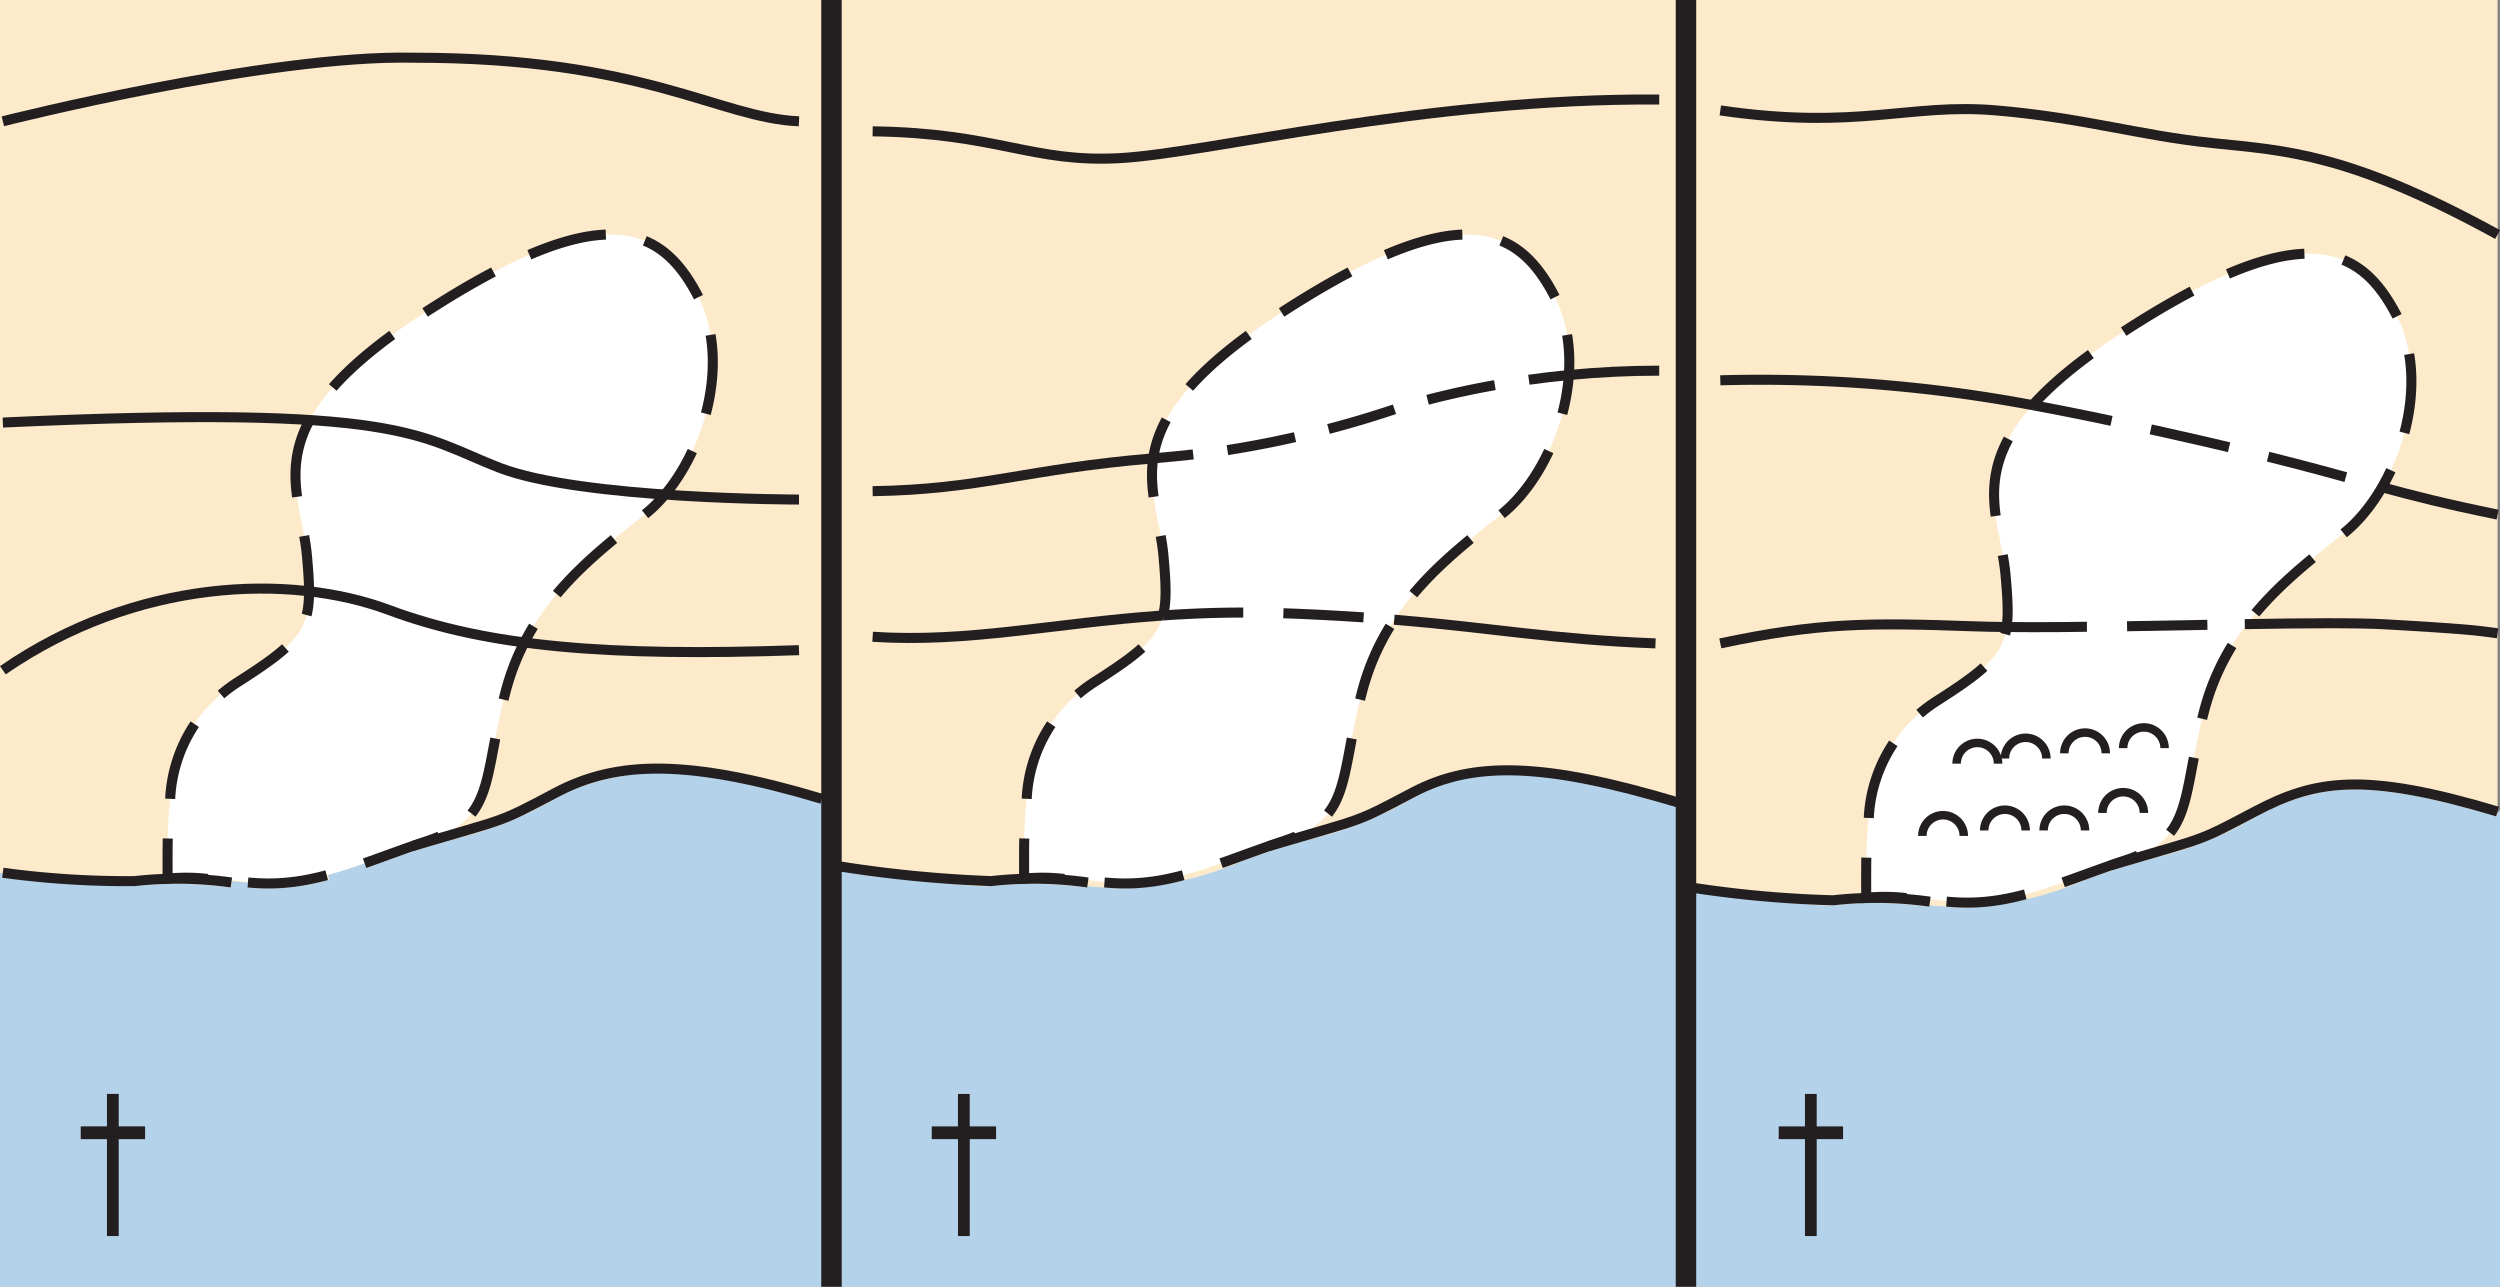 <svg id="Layer_2" data-name="Layer 2" xmlns="http://www.w3.org/2000/svg" viewBox="0 0 122.147 62.87"><rect x="0" y="0" width="122.147" height="62.87" fill="#808080" stroke="none"/><defs><style>.cls-1{fill:#fceaca;}.cls-2{fill:#b5d2eb;}.cls-10,.cls-3,.cls-5,.cls-6,.cls-7,.cls-8{fill:none;stroke:#231f20;stroke-miterlimit:10;}.cls-3,.cls-5,.cls-6,.cls-7{stroke-width:0.491px;}.cls-4{fill:#fff;}.cls-5{stroke-dasharray:3.886 1.943;}.cls-6{stroke-dasharray:3.365 1.683;}.cls-7{stroke-dasharray:3.925 1.962;}.cls-8{stroke-width:0.415px;}.cls-9{fill:#231f20;}</style></defs><title>c25-chs</title><rect class="cls-1" x="82.375" width="39.654" height="62.87"/><rect class="cls-1" x="40.625" width="41.75" height="62.87"/><rect class="cls-1" x="0" width="40.625" height="62.87"/><path class="cls-2" d="M121.958,39.887c-6.383-1.915-8.76-1.553-11.671-.018l-0.1.054a17.542,17.542,0,0,1-4.966,2.001c-0.531.155-1.175,0.341-1.968,0.575-0.458.16-.902,0.318-1.325,0.471a16.777,16.777,0,0,1-5.81,1.378c-0.217,0-.437-0.008-0.66-0.023-0.472-.032-0.852-0.062-1.181-0.09l-0.006.064-0.358-.038a18.997,18.997,0,0,0-2.884-.138l-0.094.007V44.125c-0.409.017-.853,0.05-1.34,0.105-1.471.116-5.766-.733-7.22-0.896V62.87h39.772V39.562Z" transform="translate(0)"/><path class="cls-2" d="M69.144,38.932l-0.103.056a17.573,17.573,0,0,1-4.965,2c-0.53.153-1.171,0.339-1.96,0.573-0.459.16-.905,0.32-1.329,0.473a16.792,16.792,0,0,1-5.811,1.378q-0.325,0-.66-0.023c-0.472-.032-0.852-0.062-1.181-0.09l-0.007.064-0.359-.038a18.974,18.974,0,0,0-2.891-.137l-0.086.007V43.189c-0.409.017-.852,0.05-1.34,0.104-1.466.121-6.269-.839-7.827-1.015V62.87h41.75L82,39.212l-1.185-.262C74.433,37.036,72.056,37.397,69.144,38.932Z" transform="translate(0)"/><path class="cls-2" d="M27.296,38.932l-0.104.056a17.561,17.561,0,0,1-4.965,2c-0.529.153-1.169,0.339-1.957,0.572-0.45.157-.889,0.314-1.305,0.465-0.346.125-.682,0.247-1.011,0.362l-0.082-.233c-0.635.224-1.248,0.422-1.851,0.585l0.066,0.244a11.083,11.083,0,0,1-2.959.428c-0.217,0-.437-0.007-0.661-0.023l-0.305-.021,0.019-.245c-0.331-.024-0.619-0.046-0.869-0.068l-0.031.308-0.359-.038a18.979,18.979,0,0,0-2.891-.137l-0.087.007V43.189c-0.409.017-.853,0.05-1.34,0.104A45.275,45.275,0,0,1,0,42.641V62.87H40.625L40.156,39.031C34.071,37.25,30.144,37.429,27.296,38.932Z" transform="translate(0)"/><path class="cls-3" d="M0.139,5.927S13.036,2.656,20.231,2.82c11.284-.006,14.882,2.944,18.807,3.107" transform="translate(0)"/><path class="cls-4" d="M8.189,42.929c0.002-3.436-.182-7.3,3.375-9.569s3.741-2.76,3.434-6.194-2.76-6.378,5.765-11.897,11.468-4.354,13.308-.859,0.061,8.647-2.576,10.732c-2.637,2.085-5.704,4.416-6.807,8.708s-0.491,6.133-3.802,7.237-5.522,2.252-8.402,2.057A23.305,23.305,0,0,0,8.189,42.929Z" transform="translate(0)"/><path class="cls-3" d="M10.147,42.945a9.043,9.043,0,0,0-1.958-.016c0-.643-0.006-1.302.007-1.962" transform="translate(0)"/><path class="cls-5" d="M8.315,39.029a7.172,7.172,0,0,1,3.249-5.669c3.557-2.269,3.741-2.76,3.434-6.194s-2.76-6.378,5.765-11.897,11.468-4.354,13.308-.859,0.061,8.647-2.576,10.732c-2.637,2.085-5.704,4.416-6.807,8.708s-0.491,6.133-3.802,7.237-5.522,2.252-8.402,2.057c-0.562-.038-1.007-0.074-1.371-0.106" transform="translate(0)"/><path class="cls-4" d="M50.037,42.929c0.002-3.436-.182-7.3,3.375-9.569s3.741-2.76,3.434-6.194-2.76-6.378,5.765-11.897,11.468-4.354,13.308-.859,0.061,8.647-2.576,10.732-5.703,4.416-6.807,8.708-0.491,6.133-3.802,7.237-5.522,2.252-8.402,2.057A23.305,23.305,0,0,0,50.037,42.929Z" transform="translate(0)"/><path class="cls-3" d="M51.995,42.945a9.043,9.043,0,0,0-1.958-.016c0-.643-0.006-1.302.007-1.962" transform="translate(0)"/><path class="cls-5" d="M50.163,39.029a7.172,7.172,0,0,1,3.249-5.669c3.557-2.269,3.741-2.76,3.434-6.194s-2.76-6.378,5.765-11.897,11.468-4.354,13.308-.859,0.061,8.647-2.576,10.732-5.703,4.416-6.807,8.708-0.491,6.133-3.802,7.237-5.522,2.252-8.402,2.057c-0.562-.038-1.007-0.074-1.371-0.106" transform="translate(0)"/><path class="cls-4" d="M91.18,43.865c0.002-3.436-.182-7.3,3.375-9.569s3.741-2.76,3.434-6.194-2.76-6.378,5.765-11.897,11.468-4.354,13.308-.859,0.061,8.647-2.576,10.732-5.704,4.416-6.807,8.708-0.491,6.133-3.802,7.237-5.522,2.252-8.402,2.057A23.297,23.297,0,0,0,91.18,43.865Z" transform="translate(0)"/><path class="cls-3" d="M93.138,43.881a9.037,9.037,0,0,0-1.958-.016c0-.643-0.006-1.302.007-1.962" transform="translate(0)"/><path class="cls-5" d="M91.306,39.965a7.172,7.172,0,0,1,3.249-5.669c3.557-2.269,3.741-2.76,3.434-6.194s-2.76-6.378,5.765-11.897,11.468-4.354,13.308-.859,0.061,8.647-2.576,10.732-5.703,4.416-6.807,8.708-0.491,6.133-3.802,7.237-5.522,2.252-8.402,2.057c-0.562-.038-1.007-0.074-1.371-0.106" transform="translate(0)"/><path class="cls-3" d="M42.636,6.417c6.133,0.082,7.768,1.554,12.102,1.308s14.882-2.944,26.33-2.862" transform="translate(0)"/><path class="cls-3" d="M76.648,18.323c1.424-.137,2.901-0.213,4.419-0.213" transform="translate(0)"/><path class="cls-3" d="M56.345,22.393c0.699-.058,1.348-0.122,1.954-0.189" transform="translate(0)"/><path class="cls-6" d="M59.97,21.992a50.203,50.203,0,0,0,8.424-2.083,43.422,43.422,0,0,1,5.473-1.231" transform="translate(0)"/><path class="cls-3" d="M74.698,18.554q0.957-.134,1.951-0.231" transform="translate(0)"/><path class="cls-3" d="M42.636,23.998c5.315-.082,7.466-1.083,13.709-1.604" transform="translate(0)"/><path class="cls-3" d="M68.12,30.278c4.897,0.402,7.697.967,12.766,1.157" transform="translate(0)"/><path class="cls-7" d="M56.821,30.071a55.368,55.368,0,0,1,6.012-.104c2.051,0.077,3.77.186,5.287,0.311" transform="translate(0)"/><path class="cls-3" d="M42.636,31.112c4.698,0.305,8.803-.664,14.185-1.041" transform="translate(0)"/><path class="cls-3" d="M39.038,24.407s-10.63,0-14.637-1.554S19.787,19.746.139,20.645" transform="translate(0)"/><path class="cls-3" d="M0.139,32.747c6.518-4.497,14.041-4.743,18.865-2.944S29.635,32.093,39.038,31.766" transform="translate(0)"/><path class="cls-3" d="M84.052,5.395c6.746,0.981,9.199-.368,13.492,0s6.991,1.227,10.548,1.595,6.654,0.473,13.937,4.468" transform="translate(0)"/><path class="cls-3" d="M116.381,23.804c1.533,0.42,3.08.815,5.648,1.339" transform="translate(0)"/><path class="cls-7" d="M99.317,19.796c1.745,0.321,3.71.726,6.016,1.237,6.261,1.387,8.637,2.11,11.048,2.77" transform="translate(0)"/><path class="cls-3" d="M84.052,18.581a71.972,71.972,0,0,1,15.265,1.216" transform="translate(0)"/><path class="cls-3" d="M109.677,30.495c2.914-.049,5.489-0.072,6.94.012,3.741,0.216,4.385.288,5.412,0.436" transform="translate(0)"/><path class="cls-7" d="M98.039,30.636c3.227,0.036,7.736-.075,11.638-0.14" transform="translate(0)"/><path class="cls-3" d="M84.052,31.435c4.845-1.018,7.175-1.018,12.388-.834,0.484,0.017,1.021.028,1.599,0.035" transform="translate(0)"/><path class="cls-8" d="M93.924,40.843a1.012,1.012,0,1,1,2.024,0" transform="translate(0)"/><path class="cls-8" d="M96.947,40.574a1.012,1.012,0,1,1,2.024,0" transform="translate(0)"/><path class="cls-8" d="M99.849,40.574a1.012,1.012,0,1,1,2.024,0" transform="translate(0)"/><path class="cls-8" d="M102.724,39.718a1.012,1.012,0,0,1,2.024,0" transform="translate(0)"/><path class="cls-8" d="M103.735,36.554a1.012,1.012,0,0,1,2.024,0" transform="translate(0)"/><path class="cls-8" d="M100.861,36.806a1.012,1.012,0,0,1,2.024,0" transform="translate(0)"/><path class="cls-8" d="M97.959,37.06a1.012,1.012,0,1,1,2.024,0" transform="translate(0)"/><path class="cls-8" d="M95.599,37.312a1.012,1.012,0,0,1,2.024,0" transform="translate(0)"/><path class="cls-3" d="M82,39.212c-6.542-1.962-10.026-2.05-12.97-.496s-2.278,1.216-7.041,2.626" transform="translate(0)"/><path class="cls-3" d="M41.007,42.328a61.772,61.772,0,0,0,7.417.722,18.82,18.82,0,0,1,4.729.068" transform="translate(0)"/><path class="cls-3" d="M122.029,39.652c-6.542-1.962-8.913-1.554-11.857,0s-2.278,1.216-7.041,2.626" transform="translate(0)"/><path class="cls-3" d="M82.807,43.39a55.233,55.233,0,0,0,6.759.597,18.815,18.815,0,0,1,4.729.068" transform="translate(0)"/><path class="cls-3" d="M40.156,39.031c-6.542-1.962-10.031-1.869-12.975-.315s-2.278,1.216-7.041,2.626" transform="translate(0)"/><path class="cls-3" d="M0.139,42.641a44.784,44.784,0,0,0,6.436.409,18.821,18.821,0,0,1,4.729.068" transform="translate(0)"/><path class="cls-9" d="M88.188,60.393V55.658H86.906v-0.625H88.188V53.447h0.574V55.033h1.289v0.625H88.762v4.734H88.188Z" transform="translate(0)"/><path class="cls-9" d="M46.806,60.393V55.658H45.524v-0.625h1.281V53.447h0.574V55.033h1.289v0.625H47.38v4.734H46.806Z" transform="translate(0)"/><line class="cls-10" x1="40.625" x2="40.625" y2="62.87"/><line class="cls-10" x1="82.375" x2="82.375" y2="62.87"/><path class="cls-9" d="M5.226,60.393V55.658H3.944v-0.625H5.226V53.447H5.8V55.033H7.089v0.625H5.8v4.734H5.226Z" transform="translate(0)"/></svg>